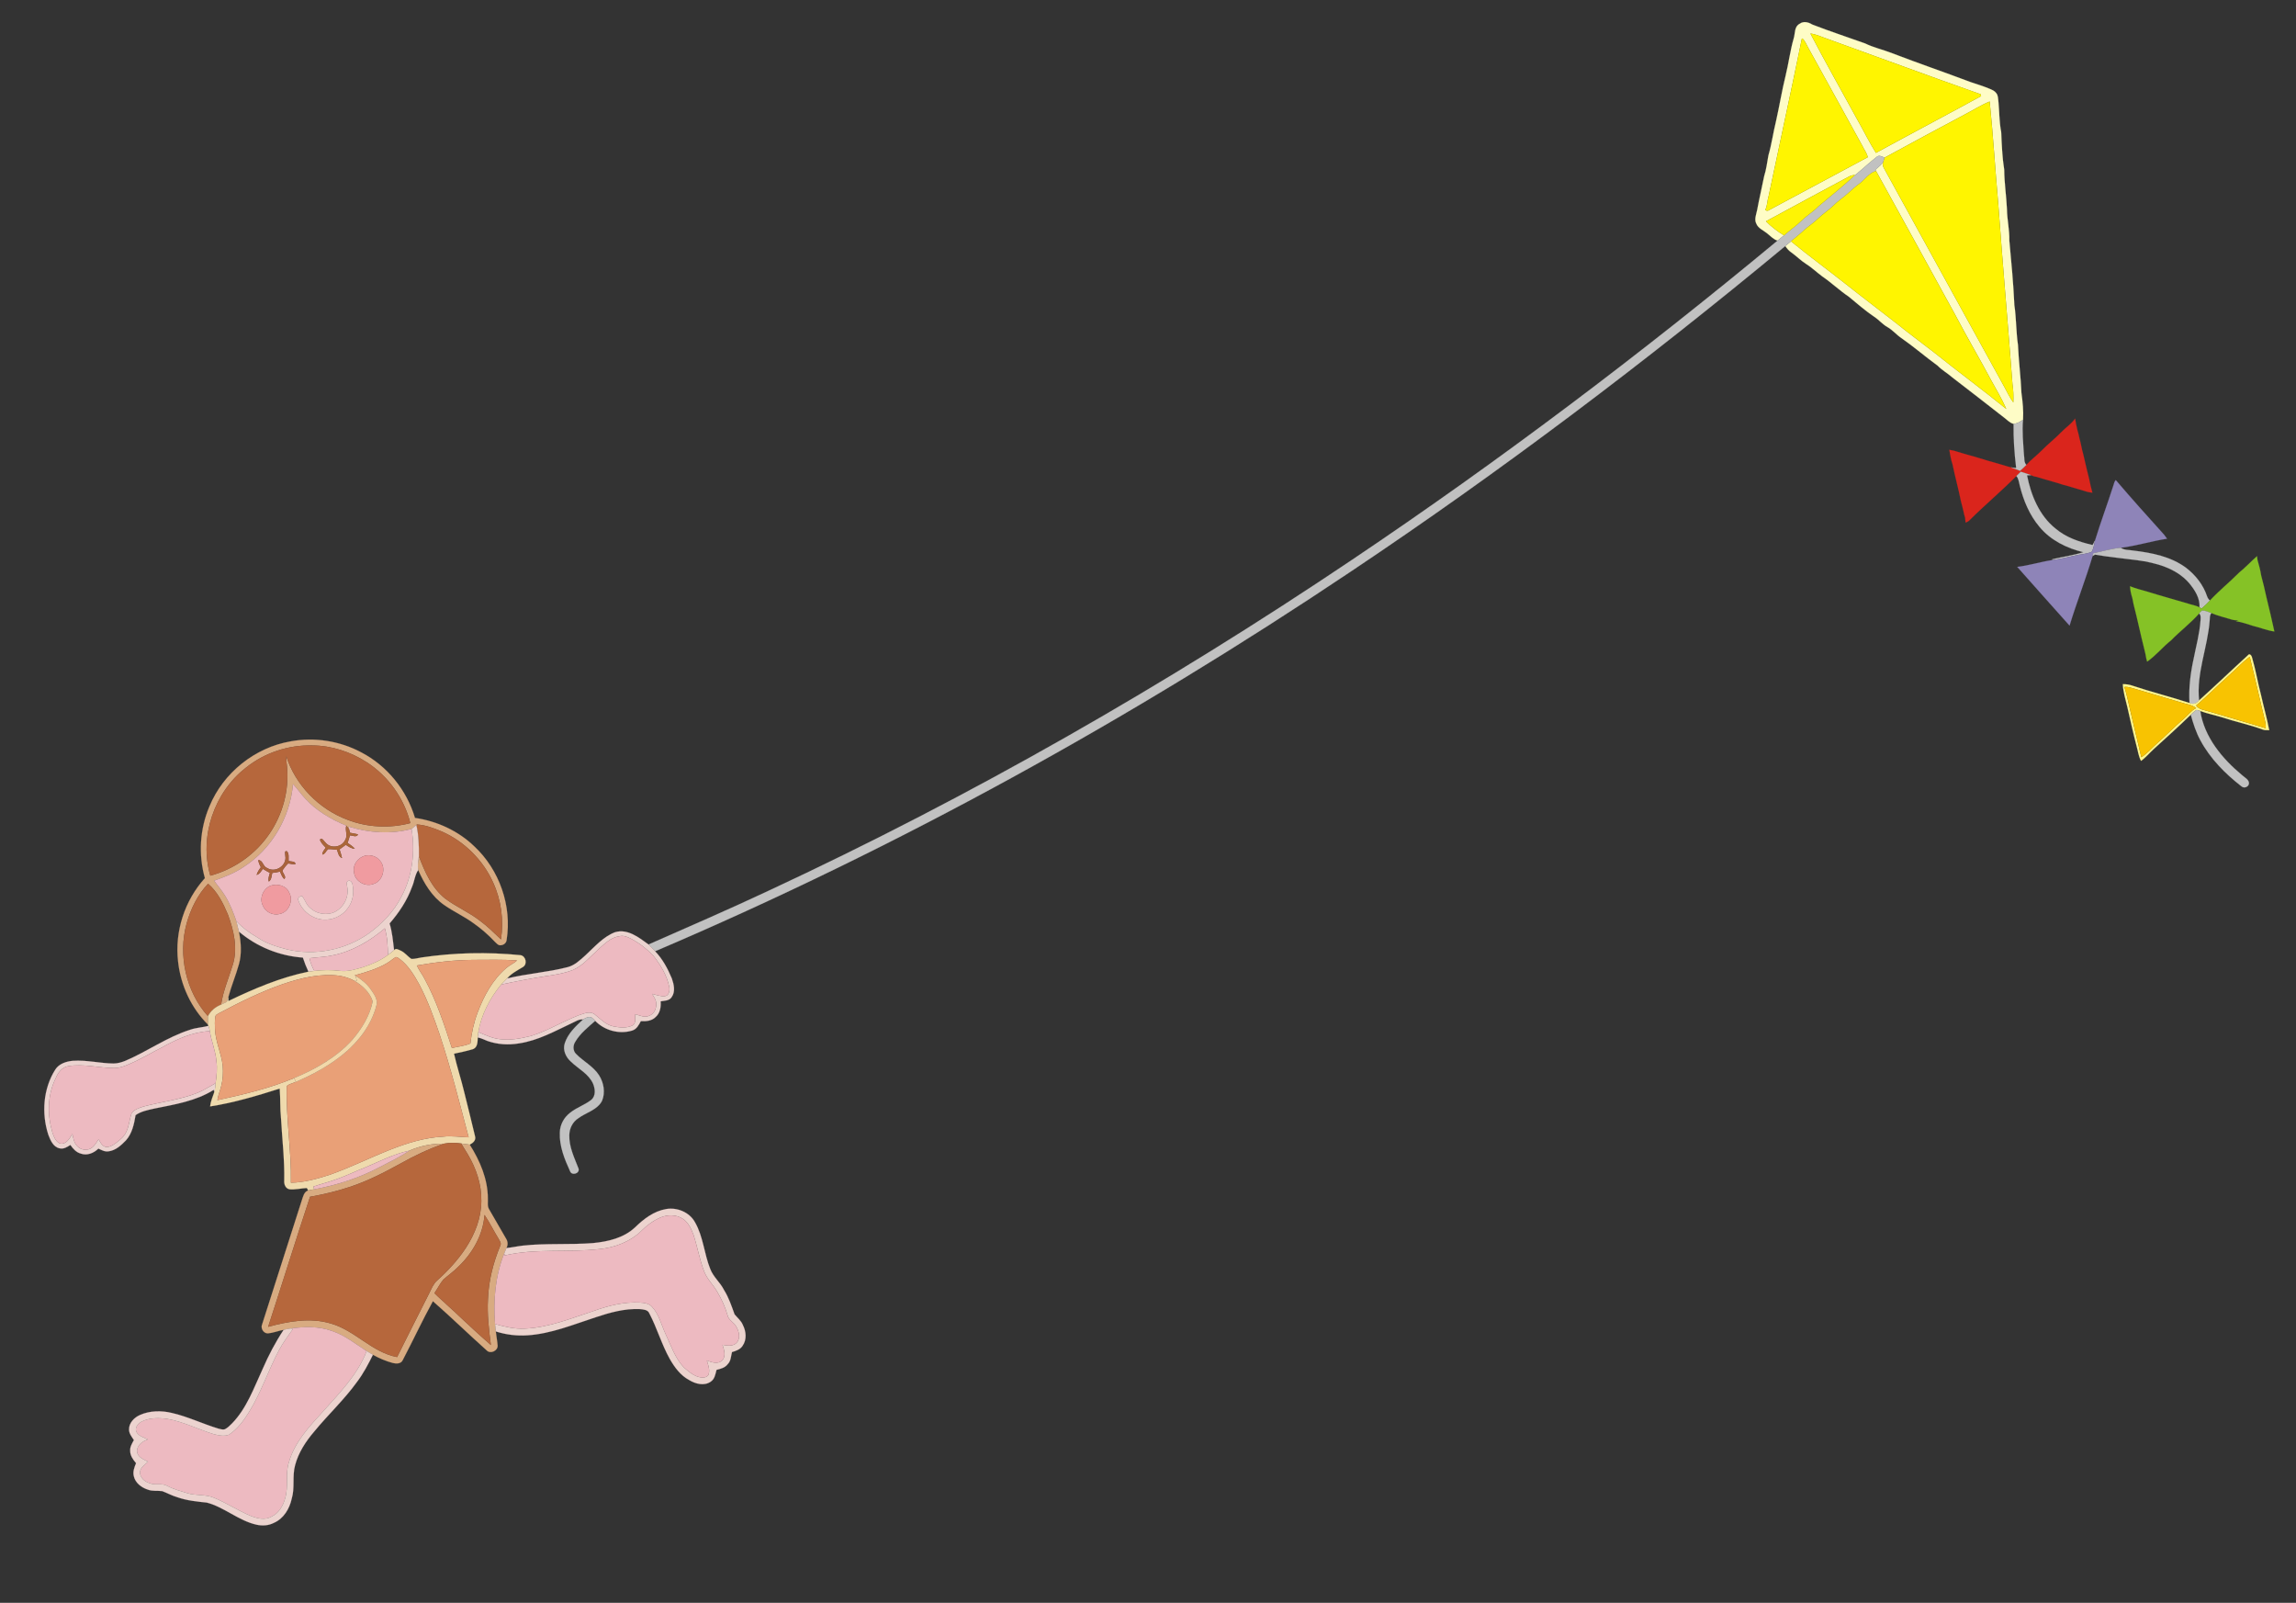 <?xml version="1.0" encoding="utf-8"?>

<!DOCTYPE svg PUBLIC "-//W3C//DTD SVG 1.1//EN" "http://www.w3.org/Graphics/SVG/1.1/DTD/svg11.dtd">
<svg version="1.1" id="Layer_1" xmlns="http://www.w3.org/2000/svg" xmlns:xlink="http://www.w3.org/1999/xlink" x="0px" y="0px"
	 viewBox="0 0 1920 1340" enable-background="new 0 0 1920 1340" xml:space="preserve">
<rect x="0" y="0" width="1920" height="1340" fill="#333333" stroke="none"/>
<g>
	<path fill="#FEFCC6" stroke="#FEFCC6" stroke-width="0.094" d="M1504.9,19.93c3.24-2.48,7.37-1.42,10.55,0.58
		c14.58,5.67,29.47,10.51,44.18,15.8c7.28,3.56,15.26,5.28,22.78,8.25c21.86,8.39,44,15.98,65.9,24.23
		c5.19,1.68,10.41,3.35,15.46,5.44c1.98,0.86,4.16,1.69,5.48,3.53c1.75,1.99,1.55,4.81,1.9,7.27
		c0.83,8.44,0.63,16.97,2.31,25.31c0.49,10.58,0.84,21.19,2.54,31.66c0.06,11.05,1.79,21.99,2.28,33.02
		c0.11,8.69,2.2,17.22,1.97,25.94c1.68,17.99,3.4,36,4.22,54.05c1.66,11.06,1.37,22.3,3.02,33.36
		c0.57,13.47,2.33,26.82,2.9,40.29c1.03,7.37,1.8,14.78,1.33,22.24c-2.34,1.74-4.95,3.2-7.9,3.46
		c-3.18-0.77-5.36-3.4-7.9-5.24c-14.38-11.31-28.89-22.44-43.36-33.63c-3.93-3.46-8.57-6-12.23-9.77
		c-10.22-7.41-19.74-15.71-30.09-22.92c-4.19-2.74-7.36-6.76-11.72-9.26c-4.25-2.32-7.29-6.2-11.33-8.79
		c-7.49-5.06-14.27-11.04-21.23-16.76c-7.71-5.18-14.42-11.67-22.08-16.89c-4.6-3.37-8.7-7.4-13.54-10.43
		c-4.44-2.8-8.1-6.62-12.38-9.64c-2.06-1.39-3.65-3.3-5.05-5.32c1.61-1.32,3.23-2.64,4.84-3.98
		c14.94,12.33,30.64,23.74,45.83,35.77c13.94,11.09,28.19,21.77,42.22,32.74c10.11,8.26,20.71,15.9,30.99,23.95
		c20.1,16.15,40.92,31.41,60.93,47.68c-3.71-8.5-8.57-16.42-12.99-24.56c-9.59-18.03-20.01-35.61-29.51-53.69
		c-22.07-40.24-44.2-80.46-66.4-120.62c-0.14-0.25-0.44-0.76-0.58-1.01c2.12-1.9,4.33-3.74,6.25-5.88
		c-0.06,1.55,0.08,3.14,0.95,4.49c33.68,60.95,67.03,122.09,100.76,183.01c2.34,4.34,4.52,8.81,7.4,12.84
		c0.16-5.12,0.1-10.27-0.72-15.34c-3.78-50.04-8.19-100.03-11.84-150.07c-2.59-28.71-4.28-57.49-7.22-86.16
		c-7.31,3.02-13.97,7.34-20.98,10.93c-22.34,11.93-44.7,23.85-66.91,36.01c-2.08-0.86-4.59-2.53-6.61-0.61
		c-6.62,5.17-12.7,11.03-19.3,16.23l1.18-1.13c-1.9,0.11-3.77,0.51-5.38,1.51c-23.01,12.42-46.11,24.66-69.05,37.2
		c4.54,4.5,9.6,8.51,15.13,11.75c-1.82,1.49-3.68,2.92-5.48,4.41c-3.66-1.13-6.14-4.2-9.12-6.4
		c-2.95-2.39-6.95-3.86-8.51-7.6c-2.04-3.69-0.15-7.78,0.6-11.54c1.72-9.48,4.02-18.84,5.87-28.29
		c1.81-5.68,2.49-11.6,3.56-17.43c2.75-9.49,4.04-19.3,6.42-28.87c2.84-12.62,4.88-25.4,8-37.95
		c2.52-10.3,3.78-20.85,6.74-31.04C1501.3,27.94,1500.36,22.24,1504.9,19.93 M1513.93,28.03c12.76,24.42,26.38,48.4,39.58,72.58
		c5.14,9.03,9.7,18.4,15.24,27.18c29.21-15.97,58.67-31.49,87.89-47.44c-0.07-0.38-0.21-1.14-0.29-1.52
		c-42.75-15.07-85.24-30.87-127.9-46.2C1523.63,31.03,1519,28.71,1513.93,28.03 M1507.17,32.15l-0.42,0.4
		c-8.93,43.88-18.59,87.62-27.75,131.45c-1.24,3.78-0.96,7.96-2.84,11.52c1.15,0.87,2.32,0.85,3.49-0.05
		c27.45-14.58,54.75-29.43,82.2-44.02c-0.61-3.46-2.95-6.2-4.38-9.31c-15.12-27.35-30.11-54.78-45.29-82.09
		C1510.57,37.38,1509.57,34.24,1507.17,32.15z"/>
	<path fill="#FFF500" stroke="#FFF500" stroke-width="0.094" d="M1513.93,28.03c5.07,0.68,9.7,3,14.52,4.6
		c42.66,15.33,85.15,31.13,127.9,46.2c0.08,0.38,0.22,1.14,0.29,1.52c-29.22,15.95-58.68,31.47-87.89,47.44
		c-5.54-8.78-10.1-18.15-15.24-27.18C1540.31,76.43,1526.69,52.45,1513.93,28.03z"/>
	<path fill="#FFF500" stroke="#FFF500" stroke-width="0.094" d="M1507.17,32.15c2.4,2.09,3.4,5.23,5.01,7.9
		c15.18,27.31,30.17,54.74,45.29,82.09c1.43,3.11,3.77,5.85,4.38,9.31c-27.45,14.59-54.75,29.44-82.2,44.02
		c-1.17,0.9-2.34,0.92-3.49,0.05c1.88-3.56,1.6-7.74,2.84-11.52c9.16-43.83,18.82-87.57,27.75-131.45L1507.17,32.15z"/>
	<path fill="#FFF500" stroke="#FFF500" stroke-width="0.094" d="M1642.84,95.81c7.01-3.59,13.67-7.91,20.98-10.93
		c2.94,28.67,4.63,57.45,7.22,86.16c3.65,50.04,8.06,100.03,11.84,150.07c0.82,5.07,0.88,10.22,0.72,15.34
		c-2.88-4.03-5.06-8.5-7.4-12.84c-33.73-60.92-67.08-122.06-100.76-183.01c-0.87-1.35-1.01-2.94-0.95-4.49
		c0.47-1.43,0.95-2.86,1.44-4.29C1598.14,119.66,1620.5,107.74,1642.84,95.81z"/>
	<path fill="#C1C1C1" stroke="#C1C1C1" stroke-width="0.094" d="M1569.32,131.21c2.02-1.92,4.53-0.25,6.61,0.61
		c-0.49,1.43-0.97,2.86-1.44,4.29c-1.92,2.14-4.13,3.98-6.25,5.88c0.14,0.25,0.44,0.76,0.58,1.01
		c-5.98,1.56-9.25,7.24-14.03,10.67c-5.5,3.9-10.02,8.94-15.47,12.88c-2.24,1.67-4.3,3.55-6.31,5.47
		c-4.11,3.91-8.92,6.99-12.95,10.97c-3.56,3.54-7.9,6.16-11.56,9.58c-3.44,3.22-7.21,6.05-10.75,9.16
		c-1.61,1.34-3.23,2.66-4.84,3.98c-116.5,96.56-237.38,187.93-363.19,272.02C945.91,600.91,751.42,708.5,547.81,795.29
		c-1.84-1.89-3.61-3.84-5.5-5.67c33.55-14.79,67.23-29.34,100.43-44.94c169.79-79.01,332.76-172.39,488.15-276.84
		c123.04-82.63,241.47-172.05,355.53-266.66c1.8-1.49,3.66-2.92,5.48-4.41c4.7-4.26,10.02-7.78,14.56-12.24
		c4.4-4.31,9.76-7.49,14.07-11.92c9.83-8.39,20.03-16.35,29.49-25.17C1556.62,142.24,1562.7,136.38,1569.32,131.21z"/>
	<path fill="#FFF500" stroke="#FFF500" stroke-width="0.094" d="M1568.82,143c22.2,40.16,44.33,80.38,66.4,120.62
		c9.5,18.08,19.92,35.66,29.51,53.69c4.42,8.14,9.28,16.06,12.99,24.56c-20.01-16.27-40.83-31.53-60.93-47.68
		c-10.28-8.05-20.88-15.69-30.99-23.95c-14.03-10.97-28.28-21.65-42.22-32.74c-15.19-12.03-30.89-23.44-45.83-35.77
		c3.54-3.11,7.31-5.94,10.75-9.16c3.66-3.42,8-6.04,11.56-9.58c4.03-3.98,8.84-7.06,12.95-10.97
		c2.01-1.92,4.07-3.8,6.31-5.47c5.45-3.94,9.97-8.98,15.47-12.88C1559.57,150.24,1562.84,144.56,1568.82,143z"/>
	<path fill="#FEF404" stroke="#FEF404" stroke-width="0.094" d="M1545.82,147.82c1.61-1,3.48-1.4,5.38-1.51l-1.18,1.13
		c-9.46,8.82-19.66,16.78-29.49,25.17c-4.31,4.43-9.67,7.61-14.07,11.92c-4.54,4.46-9.86,7.98-14.56,12.24
		c-5.53-3.24-10.59-7.25-15.13-11.75C1499.71,172.48,1522.81,160.24,1545.82,147.82z"/>
	<path fill="#DA251C" stroke="#DA251C" stroke-width="0.094" d="M1723.54,361.5c3.78-3.98,8.57-6.95,11.72-11.54
		c0.53,3.3,1.19,6.58,1.99,9.83c0.27,1.05,0.56,2.11,0.88,3.16c0.44,2.38,1.08,4.72,1.68,7.06
		c0.46,1.99,0.81,4.02,1.28,6.02c0.31,1.32,0.67,2.64,1.04,3.96c0.97,4.33,2.01,8.65,3.02,12.97c0.31,1.32,0.66,2.66,1,3.98
		c0.32,1.35,0.61,2.7,0.98,4.05c0.65,3.68,1.62,7.29,2.59,10.91c-1.93-0.24-3.81-0.51-5.6-1.16
		c-3.32-1.08-6.72-1.85-10.01-2.95c-3.03-0.96-6.07-1.83-9.13-2.6c-5.59-1.89-11.32-3.31-16.95-5.03
		c-1.66-0.51-3.34-0.98-4.95-1.5c-0.53-0.1-1.58-0.29-2.11-0.38c-0.88-0.37-1.75-0.72-2.61-1.05
		c-2.81-1.09-5.7-1.96-8.56-2.85c-1.23,1.18-2.44,2.38-3.62,3.59c-12.69,12.74-26.49,24.29-39.24,36.97
		c-0.92,0.95-2.01,1.57-3.28,1.87c-0.12-1.3-0.23-2.59-0.32-3.87c-0.68-1.91-1.08-3.88-1.48-5.84
		c-0.35-1.37-0.65-2.72-0.99-4.07c-0.37-1.33-0.73-2.66-1.05-3.98c-2.04-10.35-4.94-20.52-7.03-30.86
		c-0.34-1.05-0.65-2.1-0.95-3.14c-0.62-2.99-1.36-5.95-1.73-8.97c0.95,0.18,2.86,0.55,3.82,0.73
		c1.02,0.34,2.07,0.66,3.14,0.97c1.6,0.48,3.2,0.93,4.84,1.43c3.07,0.82,6.08,1.85,9.19,2.59
		c7.94,2.44,15.89,4.87,23.92,7.04c2.22,0.73,4.47,1.39,6.77,1.95c2.46,0.99,4.96,1.92,7.48,2.83c1.78-1.58,3.56-3.19,5.23-4.92
		c3.96-4.44,8.84-7.91,12.99-12.18C1712.59,371.25,1718.45,366.79,1723.54,361.5z"/>
	<path fill="#C1C1C1" stroke="#C1C1C1" stroke-width="0.094" d="M1683.82,354.36c2.95-0.26,5.56-1.72,7.9-3.46
		c-0.85,9.77,0.14,19.6,0.79,29.36c0.5,2.81-0.14,6.19,1.99,8.44c-1.67,1.73-3.45,3.34-5.23,4.92c-2.52-0.91-5.02-1.84-7.48-2.83
		c1.38,0.13,2.78,0.28,4.2,0.44C1684.54,378.99,1683.63,366.69,1683.82,354.36z"/>
	<path fill="#C1C1C1" stroke="#C1C1C1" stroke-width="0.094" d="M1686.18,397.97c1.18-1.21,2.39-2.41,3.62-3.59
		c2.86,0.89,5.75,1.76,8.56,2.85c-0.81,0.05-2.45,0.16-3.27,0.21c3.31,16.69,10.24,33.7,23.91,44.55
		c8.75,7.4,19.85,11.12,30.87,13.66c0.66-1.26,1.35-2.52,2.08-3.76c-0.78,3.16-1.11,6.53-2.74,9.41
		c-4.47,2.07-9.6,2.02-14.32,3.27c-6.17,1.31-12.28,2.98-18.56,3.65l-0.13-0.68c8.63-2.04,17.5-3.2,25.96-5.88
		c-13.87-3.34-27.4-10.01-36.62-21.16c-8.36-9.84-13.42-22.03-16.49-34.45C1688.3,403.28,1688.12,400.22,1686.18,397.97z"/>
	<path fill="#8E84B8" stroke="#8E84B8" stroke-width="0.094" d="M1767.28,405.95c0.53-1.57,0.8-3.35,2.01-4.58
		c13.18,15.47,26.8,30.58,40.4,45.68c0.84,1.06,1.64,2.19,2.46,3.31c-13,2.02-25.67,6-38.73,7.61
		c-7.8,0.72-15.32,3.03-22.97,4.57c-0.14,0.58-0.41,1.73-0.54,2.31c-5.84,19.57-13.32,38.63-19.27,58.17
		c-14.66-16.28-29.14-32.72-43.71-49.07c9.92-1.2,19.51-4.25,29.4-5.73c6.28-0.67,12.39-2.34,18.56-3.65
		c4.72-1.25,9.85-1.2,14.32-3.27c1.63-2.88,1.96-6.25,2.74-9.41C1756.69,436.46,1762.36,421.32,1767.28,405.95z"/>
	<path fill="#C1C1C1" stroke="#C1C1C1" stroke-width="0.094" d="M1750.45,462.54c7.65-1.54,15.17-3.85,22.97-4.57
		c3.13,2.14,7.09,1.69,10.67,2.35c15.36,1.84,31.36,4.99,44.04,14.43c7.81,6.01,14.24,14.15,17.42,23.55
		c0.44,1.47,1.27,2.76,2.47,3.77c-2.15,2.4-4.5,4.61-6.94,6.7c-0.62-0.34-1.21-0.67-1.78-0.99
		c0.6-7.65-4.02-14.72-8.72-20.37c-10.88-12.54-27.79-16.96-43.6-19.1c-11.7-1.57-23.47-2.59-35.1-4.62
		c-0.49,0.29-1.48,0.87-1.97,1.16C1750.04,464.27,1750.31,463.12,1750.45,462.54z"/>
	<path fill="#85C226" stroke="#85C226" stroke-width="0.094" d="M1872.64,478.54c5.23-4.18,9.7-9.17,14.75-13.54
		c0.09,0.75,0.27,2.24,0.36,2.99c1.14,4.29,2.45,8.55,3.07,12.96c1.65,5.97,3.02,12.01,4.35,18.07
		c2.39,9.59,4.6,19.24,6.73,28.9c-6.19-0.79-11.93-3.32-17.97-4.72c-4.63-1.46-9.24-3.09-14.05-3.86
		c0.51-0.17,1.53-0.52,2.03-0.69c-2.02-0.03-4.04-0.16-5.94-0.75c-5.59-1.78-11.36-3.03-16.75-5.36
		c-2.52-0.94-5.07-2.15-7.79-2.08c-0.91,0.72-1.66,1.58-2.41,2.42c-7.23,8.17-16,14.76-23.6,22.55
		c-6.98,5.53-12.57,12.61-19.9,17.7c-0.61-2.02-1.07-4.08-1.35-6.15c-0.33-1.35-0.67-2.69-0.95-4.02
		c-3.2-12.61-5.82-25.35-9.06-37.94c-0.39-1.65-0.71-3.32-0.99-4.97c-1.03-3.22-1.79-6.53-1.94-9.91
		c4.77,2.01,9.86,3.09,14.8,4.61c11.13,3.49,22.4,6.49,33.56,9.87c3.22,1.07,6.68,1.54,9.71,3.16
		c0.57,0.32,1.16,0.65,1.78,0.99c2.44-2.09,4.79-4.3,6.94-6.7C1855.76,493.74,1864.64,486.6,1872.64,478.54z"/>
	<path fill="#C1C1C1" stroke="#C1C1C1" stroke-width="0.094" d="M1841.43,510.46c2.72-0.07,5.27,1.14,7.79,2.08
		c-1.49,1.81-1.25,4.25-1.44,6.45c-1.68,22.34-11.25,43.96-8.83,66.6c-1.97,2.61-4.96,3.6-8,2.13
		c-0.78-12.54,0.85-25.08,3.53-37.31c2.04-10.44,4.9-20.77,5.67-31.42c0.07-2.1,0.6-4.49-1.13-6.11
		C1839.77,512.04,1840.52,511.18,1841.43,510.46z"/>
	<path fill="#FFF78F" stroke="#FFF78F" stroke-width="0.094" d="M1879.81,547.82c1.46-2.07,3.22,0.5,3.48,2.08
		c3.01,10.21,4.68,20.75,7.41,31.02c2.19,9.87,5.04,19.59,6.89,29.53c-1.87-0.05-3.77,0.13-5.51-0.56
		c-11.13-4.1-22.78-6.52-34.03-10.23c-6.01-1.86-12.23-3.05-18.12-5.27c-1.03-0.35-2.03-0.7-3.04-0.89
		c-1.88,1.01-3.34,2.61-4.88,4.03c-10.08,9.77-20.48,19.19-30.88,28.61c-3.62,3.27-6.72,7.15-10.73,9.97
		c-2.12-3.9-2.54-8.36-3.76-12.55c-2.81-10.76-5.2-21.62-7.67-32.45c-1.48-6.32-3.51-12.59-3.75-19.12
		c2.63,0.01,5.29,0.31,7.81,1.21c15.83,5.31,32.04,9.34,47.92,14.52c3.04,1.47,6.03,0.48,8-2.13
		C1852.73,573.18,1866.11,560.31,1879.81,547.82 M1862.79,565.79c-8.86,7.91-17.22,16.39-26.28,24.05
		c2.3,3.32,6.54,3.62,10.08,4.79c16.03,4.69,32.09,9.31,48.07,14.18c-0.01-1.63,0.08-3.28-0.3-4.86
		c-4.5-18.25-8.52-36.61-13.07-54.85C1874.64,554.1,1869.01,560.3,1862.79,565.79 M1776.47,574.35
		c2.09,6.02,3.12,12.34,4.7,18.5c3.21,13.39,6.21,26.83,9.52,40.19c5.13-3.22,8.98-8.02,13.54-11.95
		c7.45-6.48,14.25-13.66,21.79-20.04c3.55-2.98,6.26-7.03,10.53-9.07c-3.67-2.91-8.56-3.27-12.85-4.75
		c-12.58-3.67-25.11-7.45-37.68-11.1C1782.88,575.28,1779.77,573.93,1776.47,574.35z"/>
	<path fill="#F8C301" stroke="#F8C301" stroke-width="0.094" d="M1862.79,565.79c6.22-5.49,11.85-11.69,18.5-16.69
		c4.55,18.24,8.57,36.6,13.07,54.85c0.38,1.58,0.29,3.23,0.3,4.86c-15.98-4.87-32.04-9.49-48.07-14.18
		c-3.54-1.17-7.78-1.47-10.08-4.79C1845.57,582.18,1853.93,573.7,1862.79,565.79z"/>
	<path fill="#F8C301" stroke="#F8C301" stroke-width="0.094" d="M1776.47,574.35c3.3-0.42,6.41,0.93,9.55,1.78
		c12.57,3.65,25.1,7.43,37.68,11.1c4.29,1.48,9.18,1.84,12.85,4.75c-4.27,2.04-6.98,6.09-10.53,9.07
		c-7.54,6.38-14.34,13.56-21.79,20.04c-4.56,3.93-8.41,8.73-13.54,11.95c-3.31-13.36-6.31-26.8-9.52-40.19
		C1779.59,586.69,1778.56,580.37,1776.47,574.35z"/>
	<path fill="#C1C1C1" stroke="#C1C1C1" stroke-width="0.094" d="M1832.01,597.53c1.54-1.42,3-3.02,4.88-4.03
		c1.01,0.19,2.01,0.54,3.04,0.89c3.36,21.92,18.4,39.93,34.99,53.68c2.12,2.02,5.72,3.52,5.77,6.9
		c-0.3,2.95-4.14,4.4-6.34,2.4c-13.59-10.59-26.07-23.12-34.27-38.41C1836.37,612.24,1834.08,604.89,1832.01,597.53z"/>
	<path fill="#D8AB81" stroke="#D8AB81" stroke-width="0.094" d="M243.01,619.82c19.97-3.73,41.16-0.38,59.08,9.19
		c21.58,11.19,38.01,31.51,44.92,54.78c18.41,2.7,36.12,10.79,49.56,23.77c21.1,19.64,31.66,49.94,27.06,78.43
		c-0.26,2.34-2.39,4.06-4.68,4.23c-2.27,0.46-3.73-1.65-5.2-2.96c-5.35-5.69-11.24-10.87-17.64-15.34
		c-7.85-5.77-16.81-9.8-24.77-15.39c-10.14-7.07-16.71-18.05-21.6-29.15c-0.77-3.86,0.05-7.74,0.57-11.55
		c4.9,13.12,10.92,26.75,22.25,35.61c9.13,6.78,19.75,11.26,28.74,18.27c6.36,4.63,11.88,10.26,17.63,15.61
		c2.43-16.08,0.17-32.83-6.62-47.63c-8.46-18.63-23.86-34.05-42.57-42.37c-6.72-2.82-13.69-5.55-21.03-6l-0.53,0.43
		c-1.31,1.11-2.59,2.25-4,3.24c-17.28,4.63-35.67,3.38-52.64-1.96c0.08,0.51,0.22,1.52,0.3,2.03c-0.71-0.96-1.46-1.89-2.23-2.77
		c-12.71-5.27-24.96-12.37-34.32-22.62c-3.65-3.86-6.59-8.33-10.29-12.15c-2.35,27.72-17.75,54.12-41.19,69.23
		c-7.56,5.19-16.17,8.48-24.77,11.51c2.98,4.23,6.41,8.13,9.11,12.55c4.1,6.62,6.91,13.91,9.47,21.24c0.78,2.92,1.52,5.85,2.19,8.81
		c1.73,8.92,2.47,18.26,0.02,27.12c-2.6,9.4-6.45,18.4-8.94,27.83c-0.4,1.27-0.83,2.53-1.24,3.82c-1.6,0.76-3.2,1.51-4.8,2.3
		c1.72-11.51,6.38-22.22,9.76-33.27c4.42-13.96,0.8-28.92-4.11-42.24c-3.93-9.33-8.7-18.86-16.5-25.55
		c-8.76,9.19-14.52,21.07-17.93,33.23c-7.27,26.62-0.6,56.81,17.84,77.46c0.06,2.32,0.04,4.66-0.04,6.99
		c-14.04-13.92-22.78-32.93-24.93-52.53c-3-25.08,5.47-51.14,22.41-69.86c-5.55-19.7-4.25-41.26,3.85-60.07
		C186.73,646.1,213.17,624.94,243.01,619.82 M205.75,641.76c-26.68,20.62-39.34,57.8-29.85,90.3c19.89-5.36,37.72-17.89,49.33-34.91
		c11.16-16.28,16.6-36.46,14.78-56.14c-0.39-3.01-0.72-6.02-0.72-9.05c7.77,24.44,27.46,44.54,51.44,53.43
		c16.59,6.41,35.21,7.27,52.38,2.73c-5.17-20.7-18.44-39.2-36.34-50.79c-13.57-8.74-29.55-14.05-45.76-14.1
		C241.2,622.77,221.23,629.33,205.75,641.76z"/>
	<path fill="#B6673C" stroke="#B6673C" stroke-width="0.094" d="M205.75,641.76c15.48-12.43,35.45-18.99,55.26-18.53
		c16.21,0.05,32.19,5.36,45.76,14.1c17.9,11.59,31.17,30.09,36.34,50.79c-17.17,4.54-35.79,3.68-52.38-2.73
		c-23.98-8.89-43.67-28.99-51.44-53.43c0,3.03,0.33,6.04,0.72,9.05c1.82,19.68-3.62,39.86-14.78,56.14
		c-11.61,17.02-29.44,29.55-49.33,34.91C166.41,699.56,179.07,662.38,205.75,641.76z"/>
	<path fill="#EDBAC1" stroke="#EDBAC1" stroke-width="0.094" d="M245,655.52c3.7,3.82,6.64,8.29,10.29,12.15
		c9.36,10.25,21.61,17.35,34.32,22.62c-1.26,3.97,1.51,8.41-1.02,12.12c-2.82,5.94-11.92,7.33-16.18,2.25
		c-1.35-1.01-3.18-4.98-4.85-2.67c0.83,2.72,2.99,4.66,4.84,6.71c-1.09,1.8-2.92,3.45-2.83,5.73c2.34-0.42,3.1-3.08,4.7-4.54
		c2.53-0.16,5.05,0.3,7.57,0.55c0.95,2.51,1.29,5.77,4.13,6.91c-0.49-2.47-1.25-4.87-2.06-7.24c1.75-1.28,3.5-2.56,5.25-3.84
		c2.3,1.47,4.63,3.2,7.49,3.25c-1.73-1.91-3.82-3.43-5.99-4.81c0.66-2.1,1.32-4.2,1.97-6.29c2.19-0.01,5.62,1.91,6.77-0.87
		c-2.24-0.48-4.48-0.92-6.73-1.34c-0.29-1.06-0.56-2.11-0.83-3.15c-0.08-0.51-0.22-1.52-0.3-2.03c16.97,5.34,35.36,6.59,52.64,1.96
		c3.11,19.16,0.76,39.49-8.52,56.69c-6.27,12.35-16.07,22.66-27.25,30.69c-19.53,13.79-44.99,18.94-68.28,13.37
		c-8.67-2.21-17.41-4.93-24.88-9.99c-6.46-3.74-12.59-8.17-17.63-13.7c-2.56-7.33-5.37-14.62-9.47-21.24
		c-2.7-4.42-6.13-8.32-9.11-12.55c8.6-3.03,17.21-6.32,24.77-11.51C227.25,709.64,242.65,683.24,245,655.52 M238.63,715.63
		c1.47,7.97-8.44,14.53-15.23,10.06c-3.52-1.1-3.58-6.68-7.45-6.61c0.35,2.11,1.18,4.1,2.23,5.97c-1.45,1.96-2.88,3.99-3.54,6.39
		c2.54-0.7,3.72-3.15,5.2-5.06c1.89,1.22,3.86,2.32,5.87,3.34c-0.59,2.36-1.68,4.79-0.89,7.25c2.34-1.64,2.17-4.71,2.84-7.19
		c2.18-0.23,4.35-0.58,6.47-1.12c1.03,2.14,1.73,4.59,3.6,6.21c2.26-2.24-2.16-5.1-1.34-7.53c1.35-1.94,2.81-3.86,4.55-5.47
		c2.05,0.09,4.14,1.09,6.17,0.46c-0.33-2.57-3.94-1.79-5.79-2.57c-0.18-2.63,0.61-5.86-1.31-7.99
		C237.5,710.81,238.68,714.34,238.63,715.63 M305.33,715.37c-5.78,1.5-10.51,7.45-9.32,13.59c0.53,7.48,9.03,12.72,16,10.14
		c8.09-2.15,11.3-13.63,5.61-19.71C314.75,715.81,309.74,714.37,305.33,715.37 M291.3,736.4c-2.2,0.89-1.07,3.54-0.9,5.29
		c1.71,9.16-4.11,18.96-13.05,21.74c-6.3,1.64-13.51,0.1-18.17-4.59c-3.13-2.49-4.08-6.56-6.45-9.61
		c-1.71-0.36-4.18,1.52-3.26,3.34c3.13,9.79,13.24,16.88,23.54,16.28c7.06-0.31,14.05-3.97,18.03-9.87
		c4.16-5.6,5.24-13.15,3.67-19.86C294.48,737.59,292.98,735.8,291.3,736.4 M226.34,740.47c-6.29,2.4-9.67,10.62-6.54,16.67
		c2.16,5.41,8.63,8.55,14.22,6.93c7.54-1.56,11.58-11.28,7.77-17.86C239.37,740.35,231.93,738.47,226.34,740.47z"/>
	<path fill="#B6673C" stroke="#B6673C" stroke-width="0.094" d="M348.71,689.32c7.34,0.45,14.31,3.18,21.03,6
		c18.71,8.32,34.11,23.74,42.57,42.37c6.79,14.8,9.05,31.55,6.62,47.63c-5.75-5.35-11.27-10.98-17.63-15.61
		c-8.99-7.01-19.61-11.49-28.74-18.27c-11.33-8.86-17.35-22.49-22.25-35.61c0.04-8.74-0.17-17.53-2.13-26.08L348.71,689.32z"/>
	<path fill="#ECD3CE" stroke="#ECD3CE" stroke-width="0.094" d="M344.18,692.99c1.41-0.99,2.69-2.13,4-3.24
		c1.96,8.55,2.17,17.34,2.13,26.08c-0.52,3.81-1.34,7.69-0.57,11.55c-2.92,4.18-3.14,9.48-5.2,14.06
		c-4.09,11.37-10.89,21.52-18.76,30.61c2.23,7.28,2.84,14.84,3.75,22.35c-1.7,1.34-3.35,2.76-5.1,4.04
		c-0.17-7.5-0.46-15.08-2.62-22.32c-12.46,10.57-27.05,19.18-43.19,22.49c-6.51,1.53-13.24,1.58-19.84,2.49
		c0.85,3.73,2.23,7.31,4.09,10.65c-1.65,0.17-3.3,0.36-4.93,0.63c-1.82-3.83-3.35-7.79-4.66-11.81
		c-19.54-1.37-38.53-9.02-53.47-21.71c-0.67-2.96-1.41-5.89-2.19-8.81c5.04,5.53,11.17,9.96,17.63,13.7
		c7.47,5.06,16.21,7.78,24.88,9.99c23.29,5.57,48.75,0.42,68.28-13.37c11.18-8.03,20.98-18.34,27.25-30.69
		C344.94,732.48,347.29,712.15,344.18,692.99z"/>
	<path fill="#AB6639" stroke="#AB6639" stroke-width="0.094" d="M288.59,702.41c2.53-3.71-0.24-8.15,1.02-12.12
		c0.77,0.88,1.52,1.81,2.23,2.77c0.27,1.04,0.54,2.09,0.83,3.15c2.25,0.42,4.49,0.86,6.73,1.34c-1.15,2.78-4.58,0.86-6.77,0.87
		c-0.65,2.09-1.31,4.19-1.97,6.29c2.17,1.38,4.26,2.9,5.99,4.81c-2.86-0.05-5.19-1.78-7.49-3.25c-1.75,1.28-3.5,2.56-5.25,3.84
		c0.81,2.37,1.57,4.77,2.06,7.24c-2.84-1.14-3.18-4.4-4.13-6.91c-2.52-0.25-5.04-0.71-7.57-0.55c-1.6,1.46-2.36,4.12-4.7,4.54
		c-0.09-2.28,1.74-3.93,2.83-5.73c-1.85-2.05-4.01-3.99-4.84-6.71c1.67-2.31,3.5,1.66,4.85,2.67
		C276.67,709.74,285.77,708.35,288.59,702.41z"/>
	<path fill="#A9623C" stroke="#A9623C" stroke-width="0.094" d="M238.63,715.63c0.05-1.29-1.13-4.82,1.38-3.86
		c1.92,2.13,1.13,5.36,1.31,7.99c1.85,0.78,5.46,0,5.79,2.57c-2.03,0.63-4.12-0.37-6.17-0.46c-1.74,1.61-3.2,3.53-4.55,5.47
		c-0.82,2.43,3.6,5.29,1.34,7.53c-1.87-1.62-2.57-4.07-3.6-6.21c-2.12,0.54-4.29,0.89-6.47,1.12c-0.67,2.48-0.5,5.55-2.84,7.19
		c-0.79-2.46,0.3-4.89,0.89-7.25c-2.01-1.02-3.98-2.12-5.87-3.34c-1.48,1.91-2.66,4.36-5.2,5.06c0.66-2.4,2.09-4.43,3.54-6.39
		c-1.05-1.87-1.88-3.86-2.23-5.97c3.87-0.07,3.93,5.51,7.45,6.61C230.19,730.16,240.1,723.6,238.63,715.63z"/>
	<path fill="#F09BA0" stroke="#F09BA0" stroke-width="0.094" d="M305.33,715.37c4.41-1,9.42,0.44,12.29,4.02
		c5.69,6.08,2.48,17.56-5.61,19.71c-6.97,2.58-15.47-2.66-16-10.14C294.82,722.82,299.55,716.87,305.33,715.37z"/>
	<path fill="#EFD2CF" stroke="#EFD2CF" stroke-width="0.094" d="M291.3,736.4c1.68-0.6,3.18,1.19,3.41,2.72
		c1.57,6.71,0.49,14.26-3.67,19.86c-3.98,5.9-10.97,9.56-18.03,9.87c-10.3,0.6-20.41-6.49-23.54-16.28
		c-0.92-1.82,1.55-3.7,3.26-3.34c2.37,3.05,3.32,7.12,6.45,9.61c4.66,4.69,11.87,6.23,18.17,4.59c8.94-2.78,14.76-12.58,13.05-21.74
		C290.23,739.94,289.1,737.29,291.3,736.4z"/>
	<path fill="#B6673C" stroke="#B6673C" stroke-width="0.094" d="M156.07,772.1c3.41-12.16,9.17-24.04,17.93-33.23
		c7.8,6.69,12.57,16.22,16.5,25.55c4.91,13.32,8.53,28.28,4.11,42.24c-3.38,11.05-8.04,21.76-9.76,33.27
		c-4.64,1.88-8.65,5.11-10.94,9.63C155.47,828.91,148.8,798.72,156.07,772.1z"/>
	<path fill="#F09BA0" stroke="#F09BA0" stroke-width="0.094" d="M226.34,740.47c5.59-2,13.03-0.12,15.45,5.74
		c3.81,6.58-0.23,16.3-7.77,17.86c-5.59,1.62-12.06-1.52-14.22-6.93C216.67,751.09,220.05,742.87,226.34,740.47z"/>
	<path fill="#EDBAC1" stroke="#EDBAC1" stroke-width="0.094" d="M278.62,798.61c16.14-3.31,30.73-11.92,43.19-22.49
		c2.16,7.24,2.45,14.82,2.62,22.32c-6.26,4.59-13.47,7.69-20.79,10.16c-6.36,1.83-12.91,3.97-19.61,3.05
		c-7.03-0.87-14.14-0.78-21.16,0.1c-1.86-3.34-3.24-6.92-4.09-10.65C265.38,800.19,272.11,800.14,278.62,798.61z"/>
	<path fill="#EBD3CF" stroke="#EBD3CF" stroke-width="0.094" d="M514.29,779.38c10.55-3.15,20.02,4.42,28.02,10.24
		c1.89,1.83,3.66,3.78,5.5,5.67c6.26,6.43,10.54,14.52,14,22.74c1.7,4.89,3.16,10.97-0.12,15.55c-1.95,3.15-6.01,3-9.23,3.54
		c0.35,4.68-0.46,9.9-4.19,13.13c-3.21,3.3-8.06,3.74-12.4,3.45c-1.6,3.17-3.48,6.67-7.1,7.84c-10.76,3.37-23.22,0.05-31.03-8.08
		c-1.03-0.99-1.99-2.06-3.15-2.86c-2.48-1.06-4.96,0.49-7.04,1.72c-3.38-0.47-6.29,1.75-9.25,3
		c-14.3,6.72-28.46,14.66-44.31,16.98c-8.76,1.51-17.9,0.94-26.3-2c-2.71-1.07-5.33-2.41-8.21-2.95c0.11-1.52,0.29-3.03,0.51-4.52
		c5.83,2.44,11.65,5.24,18,5.94c8.78,1.17,17.6-0.58,26.1-2.69c13.88-4.31,26.35-12.06,39.86-17.28c4.13-1.32,9.09-3.78,13.15-0.94
		c4.91,3.89,9.43,8.9,15.85,10.22c5.11,1,10.82,1.65,15.68-0.64c3.68-1.71,2.22-6.4,2.52-9.6c3.8,1.09,8.02,3.25,11.91,1.27
		c4.04-1.49,5.93-6.04,5.7-10.09c-0.07-3.09-1.98-5.65-3.53-8.17c3.47,0.89,6.97,2.23,10.62,1.97c3.64-0.31,4.35-4.8,3.81-7.7
		c-1.98-9.81-7.35-18.54-13.47-26.3c-5.29-5.52-11.43-10.28-18.19-13.85c-3.04-1.62-6.48-3.15-9.98-2.27
		c-7.36,1.04-12.75,6.59-18.01,11.34c-6.67,6.02-12.6,13.34-21.04,16.96c-7.36,2.82-15.2,4.08-22.97,5.17
		c-12.38,2-24.71,4.25-36.96,6.96c1.62-1.75,3.34-3.39,4.99-5.09c16.72-4.05,33.98-5.14,50.64-9.46c5.98-1.52,10.5-5.98,14.98-9.96
		C497.26,791.57,504.37,783.21,514.29,779.38z"/>
	<path fill="#EDBAC1" stroke="#EDBAC1" stroke-width="0.094" d="M518.02,782.7c3.5-0.88,6.94,0.65,9.98,2.27
		c6.76,3.57,12.9,8.33,18.19,13.85c6.12,7.76,11.49,16.49,13.47,26.3c0.54,2.9-0.17,7.39-3.81,7.7c-3.65,0.26-7.15-1.08-10.62-1.97
		c1.55,2.52,3.46,5.08,3.53,8.17c0.23,4.05-1.66,8.6-5.7,10.09c-3.89,1.98-8.11-0.18-11.91-1.27c-0.3,3.2,1.16,7.89-2.52,9.6
		c-4.86,2.29-10.57,1.64-15.68,0.64c-6.42-1.32-10.94-6.33-15.85-10.22c-4.06-2.84-9.02-0.38-13.15,0.94
		c-13.51,5.22-25.98,12.97-39.86,17.28c-8.5,2.11-17.32,3.86-26.1,2.69c-6.35-0.7-12.17-3.5-18-5.94
		c2.49-14.65,9.7-28.27,19.05-39.7c12.25-2.71,24.58-4.96,36.96-6.96c7.77-1.09,15.61-2.35,22.97-5.17
		c8.44-3.62,14.37-10.94,21.04-16.96C505.27,789.29,510.66,783.74,518.02,782.7z"/>
	<path fill="#EFDAAD" stroke="#EFDAAD" stroke-width="0.094" d="M329.53,794.4c1.48-2.03,3.75-0.38,5.48,0.34
		c3.57,1.56,5.85,4.92,9.07,6.98c2.81,0.04,5.54-0.77,8.31-1.22c27.42-4.09,55.35-4.68,82.93-1.94c4.36,0.75,5.9,7.29,2.15,9.79
		c-4.7,2.89-9.81,5.37-13.44,9.69c-1.65,1.7-3.37,3.34-4.99,5.09c-9.35,11.43-16.56,25.05-19.05,39.7c-0.22,1.49-0.4,3-0.51,4.52
		c-0.12,3.39,0.03,7.84-3.55,9.6c-5.3,1.74-10.83,2.77-16.27,3.98c2.41,10.77,5.93,21.29,8.5,32.04c3.08,12.35,6.15,24.71,9.1,37.09
		c0.96,3.27-1.87,5.63-4.47,6.9c-2.37-0.37-4.74-0.68-7.12-0.95c-4.8-0.68-9.69-0.8-14.46,0.15c-9.91-0.16-19.85,1.84-28.92,5.83
		c-13.05,2.71-24.92,9.07-37.14,14.13c-7.63,2.99-15,6.62-22.73,9.36c-6.64,2.62-13.61,4.2-20.35,6.52
		c0.17,0.57,0.52,1.71,0.69,2.28c-1.69,0.28-3.37,0.57-5.04,0.97c-0.28-0.51-0.85-1.52-1.13-2.02c-4.9,0.18-9.74,1.56-14.67,1.03
		c-3.23-0.77-4.5-4.24-4.23-7.24c0.37-17.41-1.73-34.7-2.69-52.06c-0.92-8.27-0.39-16.61-1.1-24.88
		c-19.08,6.06-38.37,11.85-58.2,14.92c0.5-4.19,2.14-8.09,3.53-12.03c0.62-2.41,0.79-4.9,1.03-7.35c0.88-6.16,1.6-12.4,0.68-18.6
		c-0.68-8.56-4.25-16.52-5.47-24.97c-0.27-1.49-0.63-2.96-1.13-4.37c-0.12-0.28-0.35-0.84-0.47-1.13c0.08-2.33,0.1-4.67,0.04-6.99
		c2.29-4.52,6.3-7.75,10.94-9.63c1.6-0.79,3.2-1.54,4.8-2.3c0.41-1.29,0.84-2.55,1.24-3.82c0.03,0.77,0.11,2.3,0.15,3.07
		c21.4-10.3,43.52-19.74,66.9-24.5c1.63-0.27,3.28-0.46,4.93-0.63c7.02-0.88,14.13-0.97,21.16-0.1c6.7,0.92,13.25-1.22,19.61-3.05
		c7.32-2.47,14.53-5.57,20.79-10.16C326.18,797.16,327.83,795.74,329.53,794.4 M323.4,805.35c-8.28,4.84-17.57,7.51-26.75,10.09
		l0.49,0.31c0.43,1.3,0.88,2.61,1.34,3.92c-0.37,0.16-1.13,0.48-1.5,0.64c-4.05-2.2-8.46-3.76-13.01-4.52
		c-16.08-2.14-32.15,1.79-47.31,6.9c-18.6,6.48-36.3,15.22-53.66,24.46c-1.14,0.73-2.79,1.26-2.9,2.86
		c-0.6,3.3-0.43,6.69-0.32,10.04c0.29,10.68,5.43,20.44,6.48,31c0.49,5.67,0.15,11.43-1.25,16.96c-0.89,3.96-2.67,7.68-3.2,11.73
		c21.75-4.63,43.5-9.85,64.1-18.4c0.4,0.77,1.2,2.31,1.6,3.08c-2.53,1.22-5.5,1.7-7.67,3.54c-0.79,26.98,3.98,53.81,3.46,80.81
		c10.96-0.18,21.62-3.13,31.98-6.46c17.37-6.06,33.83-14.35,50.93-21.08c14.08-5.52,28.76-10.18,43.97-10.92
		c7.24-0.95,14.47,0.31,21.71,0.52c-7.58-28.71-14.83-57.54-24.19-85.74c-4.84-14.24-9.95-28.47-16.97-41.8
		c-4.38-7.94-9.16-16.01-16.5-21.57c-1-0.66-1.99-1.53-3.23-1.58C328.34,801.68,326.09,803.84,323.4,805.35 M348.59,807.18
		c1.72,3.85,4.37,7.17,6.34,10.89c9.96,18.36,16.52,38.29,22.97,58.09c5.15-1.22,10.62-1.65,15.47-3.81
		c0.98-8.87,2.87-17.65,6.07-26c5.21-13.8,12.52-27.33,23.9-37.01c2.78-2.48,6.33-3.88,9.08-6.4
		c-12.14-0.81-24.32-0.45-36.47-0.44C380.06,802.56,364.23,804.47,348.59,807.18z"/>
	<path fill="#E9A077" stroke="#E9A077" stroke-width="0.094" d="M323.4,805.35c2.69-1.51,4.94-3.67,7.6-5.21
		c1.24,0.05,2.23,0.92,3.23,1.58c7.34,5.56,12.12,13.63,16.5,21.57c7.02,13.33,12.13,27.56,16.97,41.8
		c9.36,28.2,16.61,57.03,24.19,85.74c-7.24-0.21-14.47-1.47-21.71-0.52c-15.21,0.74-29.89,5.4-43.97,10.92
		c-17.1,6.73-33.56,15.02-50.93,21.08c-10.36,3.33-21.02,6.28-31.98,6.46c0.52-27-4.25-53.83-3.46-80.81
		c2.17-1.84,5.14-2.32,7.67-3.54c14.12-6.01,27.76-13.45,39.68-23.19c12.71-10.49,23.34-24.24,27.53-40.39
		c1.62-5.18-2.02-9.83-4.78-13.83c-3.28-4.76-7.88-8.33-12.8-11.26l-0.49-0.31C305.83,812.86,315.12,810.19,323.4,805.35z"/>
	<path fill="#E9A077" stroke="#E9A077" stroke-width="0.094" d="M348.59,807.18c15.64-2.71,31.47-4.62,47.36-4.68
		c12.15-0.01,24.33-0.37,36.47,0.44c-2.75,2.52-6.3,3.92-9.08,6.4c-11.38,9.68-18.69,23.21-23.9,37.01
		c-3.2,8.35-5.09,17.13-6.07,26c-4.85,2.16-10.32,2.59-15.47,3.81c-6.45-19.8-13.01-39.73-22.97-58.09
		C352.96,814.35,350.31,811.03,348.59,807.18z"/>
	<path fill="#E9A077" stroke="#E9A077" stroke-width="0.094" d="M236.66,822.69c15.16-5.11,31.23-9.04,47.31-6.9
		c4.55,0.76,8.96,2.32,13.01,4.52c6.36,3.92,12.42,9.55,14.67,16.85c-2.42,12.11-9.18,23.06-17.18,32.32
		c-13.14,14.56-30.64,24.36-48.56,31.86c-20.6,8.55-42.35,13.77-64.1,18.4c0.53-4.05,2.31-7.77,3.2-11.73
		c1.4-5.53,1.74-11.29,1.25-16.96c-1.05-10.56-6.19-20.32-6.48-31c-0.11-3.35-0.28-6.74,0.32-10.04c0.11-1.6,1.76-2.13,2.9-2.86
		C200.36,837.91,218.06,829.17,236.66,822.69z"/>
	<path fill="#F2D8A9" stroke="#F2D8A9" stroke-width="0.094" d="M297.14,815.75c4.92,2.93,9.52,6.5,12.8,11.26
		c2.76,4,6.4,8.65,4.78,13.83c-4.19,16.15-14.82,29.9-27.53,40.39c-11.92,9.74-25.56,17.18-39.68,23.19c-0.4-0.77-1.2-2.31-1.6-3.08
		c17.92-7.5,35.42-17.3,48.56-31.86c8-9.26,14.76-20.21,17.18-32.32c-2.25-7.3-8.31-12.93-14.67-16.85c0.37-0.16,1.13-0.48,1.5-0.64
		C298.02,818.36,297.57,817.05,297.14,815.75z"/>
	<path fill="#C1C1C1" stroke="#C1C1C1" stroke-width="0.094" d="M487.55,852.32c2.08-1.23,4.56-2.78,7.04-1.72
		c1.16,0.8,2.12,1.87,3.15,2.86c-6.05,5.37-12.64,10.52-16.77,17.62c-1.93,3.08-1.96,7.45,0.78,10.07
		c6.09,6.25,14.39,10.28,19.19,17.8c3.96,6.22,5.42,14.57,2.45,21.48c-4.04,7.6-13.15,9.59-19.66,14.37
		c-4.8,3.01-7.58,8.55-7.67,14.15c-0.28,9.94,4.25,19.08,7.76,28.11c1.04,4.07-5.64,6.05-7.08,2.17
		c-4.64-10.12-9.04-20.94-8.6-32.27c0.08-6.42,3.35-12.59,8.4-16.5c5.44-4.49,12.4-6.59,17.92-10.96
		c3.95-3.31,3.27-9.23,1.48-13.5c-3.67-8.27-12.25-12.34-18.46-18.36c-4.27-3.75-7.13-9.79-5.19-15.45
		C474.91,864.04,481.44,857.97,487.55,852.32z"/>
	<path fill="#EBD2CF" stroke="#EBD2CF" stroke-width="0.094" d="M174.34,857.68c0.5,1.41,0.86,2.88,1.13,4.37
		c-14.53,0.69-28.01,6.89-40.5,13.9c-8.27,4.02-16.07,8.99-24.55,12.6c-4.84,2.3-9.96,4.48-15.43,4.38
		c-12.64-0.15-25.27-3.69-37.89-1.59c-5.31,0.93-8.72,5.53-10.57,10.26c-6.99,14.03-7.02,30.68-2.63,45.5
		c1.16,3.39,2.73,7.22,6.15,8.88c5.36,1.17,8.12-4.32,10.51-8.03c0.68,3.67,1.37,7.66,4.2,10.37c3.09,3.44,8.95,3.96,12.47,0.9
		c2.19-1.88,3.67-4.41,5.24-6.79c1.4,2.43,2.7,5.47,5.64,6.35c3.2,0.56,6.13-1.25,8.6-3.04c3.57-2.68,7.31-5.59,9.04-9.85
		c2.25-4.71,2.49-10.03,4.21-14.89c2.02-3.61,6.48-4.65,10.1-5.94c14.89-3.94,30.41-5.62,44.82-11.3
		c5.41-2.15,10.26-5.42,15.38-8.14c-0.24,2.45-0.41,4.94-1.03,7.35c-0.13-0.46-0.4-1.38-0.53-1.84
		c-14.93,9.45-32.73,12.21-49.74,15.67c-5.38,1.23-11,2.25-15.6,5.5c-1.24,7.41-2.84,15.25-8.01,21.03
		c-4.01,4.14-8.64,8.5-14.62,9.22c-3.04,0.52-5.8-1.09-8.47-2.28c-3.77,3.69-9.41,6.09-14.62,4.19c-3.87-1.02-6.61-4.08-8.78-7.26
		c-2.66,1.7-5.64,3.68-8.98,2.83c-5.39-1.08-7.74-6.78-9.48-11.38c-5.78-17.81-4.32-38.39,5.8-54.39c3.14-5,9.27-6.93,14.85-7.4
		c11.38-0.78,22.58,2.17,33.93,2.26c3.43-0.04,6.78-0.98,9.94-2.29c18.36-7.82,34.8-19.82,53.93-25.87
		C163.86,859.17,169.23,859.01,174.34,857.68z"/>
	<path fill="#EDBAC1" stroke="#EDBAC1" stroke-width="0.094" d="M134.97,875.95c12.49-7.01,25.97-13.21,40.5-13.9
		c1.22,8.45,4.79,16.41,5.47,24.97c0.92,6.2,0.2,12.44-0.68,18.6c-5.12,2.72-9.97,5.99-15.38,8.14
		c-14.41,5.68-29.93,7.36-44.82,11.3c-3.62,1.29-8.08,2.33-10.1,5.94c-1.72,4.86-1.96,10.18-4.21,14.89
		c-1.73,4.26-5.47,7.17-9.04,9.85c-2.47,1.79-5.4,3.6-8.6,3.04c-2.94-0.88-4.24-3.92-5.64-6.35c-1.57,2.38-3.05,4.91-5.24,6.79
		c-3.52,3.06-9.38,2.54-12.47-0.9c-2.83-2.71-3.52-6.7-4.2-10.37c-2.39,3.71-5.15,9.2-10.51,8.03c-3.42-1.66-4.99-5.49-6.15-8.88
		c-4.39-14.82-4.36-31.47,2.63-45.5c1.85-4.73,5.26-9.33,10.57-10.26c12.62-2.1,25.25,1.44,37.89,1.59
		c5.47,0.1,10.59-2.08,15.43-4.38C118.9,884.94,126.7,879.97,134.97,875.95z"/>
	<path fill="#D8AB81" stroke="#D8AB81" stroke-width="0.094" d="M342.29,961.99c9.07-3.99,19.01-5.99,28.92-5.83
		c-12.64,4.38-24.76,10.1-36.4,16.67c-13.65,7.53-27.6,14.68-42.45,19.54c-10.78,3.61-21.88,6.18-33.07,8.17
		c-11.95,36.13-23.24,72.49-35.02,108.68c16.93-4.55,35.14-7.93,52.34-2.74c20.29,5.71,34.43,24.16,55.44,28.06
		c8.87-17.92,18-35.71,26.98-53.57c1.83-3.66,3.34-7.67,6.5-10.43c9-8.06,17.27-17.02,23.93-27.12
		c7.66-11.69,13.03-25.3,13.02-39.43c0.27-13.81-4.39-27.29-11.37-39.06c-1.81-2.98-3.71-5.9-5.44-8.92
		c2.38,0.27,4.75,0.58,7.12,0.95c8.53,13.48,15.16,28.84,15.16,45.04c0.19,2.99-0.62,6.3,1.05,9.02c4.8,8.2,9.56,16.44,14.28,24.7
		c1.48,2.31,1.54,5.26,0.21,7.67c-0.62,1.53-1.3,3.03-1.88,4.59c-7.41,18.66-9.23,39.06-7.63,58.95
		c0.17,2.05,0.38,4.12,0.61,6.18c0.39,3.98,1.27,7.91,1.54,11.91c0.14,4.29-5.98,7.18-9.08,3.99
		c-15.17-13.55-29.76-27.79-45.05-41.18c-8.88,16.11-16.63,32.89-25.19,49.19c-1.4,3.28-5.46,3.18-8.38,2.46
		c-5.78-1.58-11.35-3.91-16.57-6.85c-1.77-0.99-3.54-1.99-5.25-3.07c-9.42-6.1-18.38-13.38-29.19-16.89
		c-11.03-4.04-23.13-3.54-34.59-2.01c-1.89,0.28-3.76,0.69-5.62,1.11c-4.44,0.79-8.68,2.57-13.18,2.98
		c-3.81,0.04-6.33-4.35-4.76-7.74c11-34.55,22.16-69.05,33.15-103.61c1.07-3.04,1.78-7.02,5.3-8.15c1.67-0.4,3.35-0.69,5.04-0.97
		c19.07-3.44,37.73-9.52,54.88-18.59C325.98,971.37,334.5,967.28,342.29,961.99 M405.19,1015.77c-1.25,16.73-10.05,32-22.06,43.39
		c-3.79,3.91-8.3,7-12.36,10.6c-2.91,3.48-4.9,7.61-7.45,11.34c1.75,1.77,3.55,3.51,5.42,5.18
		c14.02,12.59,27.45,25.87,41.72,38.18c-1.62-12.77-3.2-25.64-2.42-38.54c0.56-15.38,4.47-30.49,10.35-44.66
		c1.06-2.15-0.82-4.11-1.69-5.93C412.74,1028.88,409.43,1022.04,405.19,1015.77z"/>
	<path fill="#B6673C" stroke="#B6673C" stroke-width="0.094" d="M371.21,956.16c4.77-0.95,9.66-0.83,14.46-0.15
		c1.73,3.02,3.63,5.94,5.44,8.92c6.98,11.77,11.64,25.25,11.37,39.06c0.01,14.13-5.36,27.74-13.02,39.43
		c-6.66,10.1-14.93,19.06-23.93,27.12c-3.16,2.76-4.67,6.77-6.5,10.43c-8.98,17.86-18.11,35.65-26.98,53.57
		c-21.01-3.9-35.15-22.35-55.44-28.06c-17.2-5.19-35.41-1.81-52.34,2.74c11.78-36.19,23.07-72.55,35.02-108.68
		c11.19-1.99,22.29-4.56,33.07-8.17c14.85-4.86,28.8-12.01,42.45-19.54C346.45,966.26,358.57,960.54,371.21,956.16z"/>
	<path fill="#EDBAC0" stroke="#EDBAC0" stroke-width="0.094" d="M305.15,976.12c12.22-5.06,24.09-11.42,37.14-14.13
		c-7.79,5.29-16.31,9.38-24.65,13.7c-17.15,9.07-35.81,15.15-54.88,18.59c-0.17-0.57-0.52-1.71-0.69-2.28
		c6.74-2.32,13.71-3.9,20.35-6.52C290.15,982.74,297.52,979.11,305.15,976.12z"/>
	<path fill="#ECD3CE" stroke="#ECD3CE" stroke-width="0.094" d="M556.89,1010.84c9.35-1.65,19.72,2.6,24.33,11.1
		c6.91,12.04,7.59,26.37,12.75,39.08c2.55,6.64,8.38,11.19,11.5,17.52c3.95,6.29,6.28,13.35,8.79,20.28
		c2.36,2.91,5.49,5.29,6.93,8.9c2.75,5.33,3.42,12.23-0.19,17.36c-1.93,3.12-5.57,4.29-8.89,5.3c-0.92,3.44-0.85,7.46-3.6,10.12
		c-2.23,2.98-5.93,3.9-9.35,4.75c-0.91,3.57-1.54,7.8-4.94,9.93c-5.48,3.73-12.71,1.77-17.94-1.45
		c-7.25-3.87-12.23-10.71-16.21-17.69c-6.81-12.15-10.6-25.69-17.05-38c-1.31-3.23-5.12-3.27-8.06-3.62
		c-12.58-0.57-24.91,2.88-36.73,6.81c-18.74,6.08-37.32,13.85-57.2,15.13c-8.92,0.59-17.93-0.53-26.44-3.25
		c-0.23-2.06-0.44-4.13-0.61-6.18c8.15,2.27,16.52,4.3,25.05,3.82c20.13-0.88,38.94-8.79,57.86-14.91
		c12.2-4.35,25.08-7.55,38.12-6.89c3.65,0.25,7.83,0.66,10.34,3.68c5.83,6.36,7.7,15.07,11.27,22.7
		c4.44,9.57,7.88,19.99,15.21,27.85c4.23,3.63,8.78,7.67,14.54,8.43c2.34,0.27,5.56-0.26,6.3-2.9
		c1.06-3.83-0.52-7.7-1.59-11.34c4.06,1.68,9.54,3.42,13.07-0.23c3.11-3.75,1.29-8.74,0.03-12.83
		c3.86,0.61,8.44,1.54,11.57-1.49c3.68-3.6,2.43-9.55,0-13.51c-1.77-3.77-6.42-5.42-7.33-9.66
		c-2.03-7.1-5.15-13.85-8.94-20.17c-3.34-5.6-8.22-10.25-10.62-16.41c-3.91-10.01-5.58-20.7-9-30.86
		c-1.88-4.94-4.21-10.16-8.78-13.17c-5.55-3.81-12.98-3.65-19-1.08c-5.75,2.53-10.93,6.26-15.35,10.71
		c-9.46,9.41-22.6,14.39-35.73,15.64c-26.21,2.99-52.98-0.78-78.88,5.26c-0.13-0.39-0.38-1.19-0.51-1.59
		c0.58-1.56,1.26-3.06,1.88-4.59c4.56-0.39,9.03-1.46,13.57-1.97c19.56-2.18,39.29-0.6,58.89-2.15
		c12.54-1.22,25.68-4.26,35.12-13.16C538.27,1019.09,546.74,1012.59,556.89,1010.84z"/>
	<path fill="#B6673C" stroke="#B6673C" stroke-width="0.094" d="M405.19,1015.77c4.24,6.27,7.55,13.11,11.51,19.56
		c0.87,1.82,2.75,3.78,1.69,5.93c-5.88,14.17-9.79,29.28-10.35,44.66c-0.78,12.9,0.8,25.77,2.42,38.54
		c-14.27-12.31-27.7-25.59-41.72-38.18c-1.87-1.67-3.67-3.41-5.42-5.18c2.55-3.73,4.54-7.86,7.45-11.34
		c4.06-3.6,8.57-6.69,12.36-10.6C395.14,1047.77,403.94,1032.5,405.19,1015.77z"/>
	<path fill="#EDBAC1" stroke="#EDBAC1" stroke-width="0.094" d="M552.08,1017.96c6.02-2.57,13.45-2.73,19,1.08
		c4.57,3.01,6.9,8.23,8.78,13.17c3.42,10.16,5.09,20.85,9,30.86c2.4,6.16,7.28,10.81,10.62,16.41
		c3.79,6.32,6.91,13.07,8.94,20.17c0.91,4.24,5.56,5.89,7.33,9.66c2.43,3.96,3.68,9.91,0,13.51
		c-3.13,3.03-7.71,2.1-11.57,1.49c1.26,4.09,3.08,9.08-0.03,12.83c-3.53,3.65-9.01,1.91-13.07,0.23
		c1.07,3.64,2.65,7.51,1.59,11.34c-0.74,2.64-3.96,3.17-6.3,2.9c-5.76-0.76-10.31-4.8-14.54-8.43
		c-7.33-7.86-10.77-18.28-15.21-27.85c-3.57-7.63-5.44-16.34-11.27-22.7c-2.51-3.02-6.69-3.43-10.34-3.68
		c-13.04-0.66-25.92,2.54-38.12,6.89c-18.92,6.12-37.73,14.03-57.86,14.91c-8.53,0.48-16.9-1.55-25.05-3.82
		c-1.6-19.89,0.22-40.29,7.63-58.95c0.13,0.4,0.38,1.2,0.51,1.59c25.9-6.04,52.67-2.27,78.88-5.26
		c13.13-1.25,26.27-6.23,35.73-15.64C541.15,1024.22,546.33,1020.49,552.08,1017.96z"/>
	<path fill="#EDBAC1" stroke="#EDBAC1" stroke-width="0.094" d="M242.83,1110.66c11.46-1.53,23.56-2.03,34.59,2.01
		c10.81,3.51,19.77,10.79,29.19,16.89c-7.57,19.75-22.74,35.05-36.55,50.55c-11.52,12.59-23.83,25.69-28.51,42.55
		c-3.16,9.68-0.09,20.09-3.06,29.8c-1.7,6.34-5.31,12.67-11.5,15.53c-5.39,3.12-11.89,1.49-17.31-0.63
		c-10.58-4.44-20.21-10.83-30.81-15.23c-7.05-2.96-14.95-1.55-22.19-3.79c-5.74-1.79-11.62-3.32-16.94-6.18
		c-4.53-2.49-9.99-0.15-14.67-2.21c-4.09-1.2-7.84-4.45-8.08-8.94c0.29-4.08,4.05-6.5,6.84-8.95
		c-3.75-1.97-8.79-3.74-9.27-8.65c-0.16-5.16,4.76-8.58,9.17-10.04c-3.48-1.65-7.99-2.67-9.75-6.46
		c-1.43-3.55,1.56-6.86,4.47-8.43c6.59-3.32,14.32-3.21,21.46-2.25c13.56,2.38,25.91,8.82,38.99,12.83
		c4.06,0.99,8.59,2.02,12.6,0.4c6.93-4.66,12.15-11.45,16.47-18.5c10.39-16.55,16.31-35.35,25.52-52.5
		c3.31-6.16,7.48-11.76,11.5-17.44C244.45,1110.93,243.37,1110.75,242.83,1110.66z"/>
	<path fill="#ECD3CF" stroke="#ECD3CF" stroke-width="0.094" d="M237.21,1111.77c1.86-0.42,3.73-0.83,5.62-1.11
		c0.54,0.09,1.62,0.27,2.16,0.36c-4.02,5.68-8.19,11.28-11.5,17.44c-9.21,17.15-15.13,35.95-25.52,52.5
		c-4.32,7.05-9.54,13.84-16.47,18.5c-4.01,1.62-8.54,0.59-12.6-0.4c-13.08-4.01-25.43-10.45-38.99-12.83
		c-7.14-0.96-14.87-1.07-21.46,2.25c-2.91,1.57-5.9,4.88-4.47,8.43c1.76,3.79,6.27,4.81,9.75,6.46
		c-4.41,1.46-9.33,4.88-9.17,10.04c0.48,4.91,5.52,6.68,9.27,8.65c-2.79,2.45-6.55,4.87-6.84,8.95
		c0.24,4.49,3.99,7.74,8.08,8.94c4.68,2.06,10.14-0.28,14.67,2.21c5.32,2.86,11.2,4.39,16.94,6.18
		c7.24,2.24,15.14,0.83,22.19,3.79c10.6,4.4,20.23,10.79,30.81,15.23c5.42,2.12,11.92,3.75,17.31,0.63
		c6.19-2.86,9.8-9.19,11.5-15.53c2.97-9.71-0.1-20.12,3.06-29.8c4.68-16.86,16.99-29.96,28.51-42.55
		c13.81-15.5,28.98-30.8,36.55-50.55c1.71,1.08,3.48,2.08,5.25,3.07c-3.94,7.92-8.08,15.79-13.45,22.85
		c-10.68,14.79-24.11,27.26-35.66,41.33c-7.05,8.24-13.21,17.59-15.99,28.18c-2.53,9.15-0.04,18.86-2.83,27.98
		c-1.79,8.39-6.77,16.67-14.9,20.18c-4.53,2.37-9.86,2.63-14.78,1.48c-14.88-3.43-26.57-14.51-41.25-18.41
		c-8.33-0.9-16.75-1.66-24.7-4.5c-4.4-1.26-8.41-3.52-12.67-5.11c-3.97-0.55-8.11,0.26-11.94-1.22
		c-5.33-1.69-10.58-5.61-11.8-11.34c-0.92-3.72,0.47-7.41,1.9-10.79c-2.48-2.91-4.9-6.26-4.93-10.24
		c-0.26-3.35,1.58-6.27,3.11-9.07c-1.79-2.73-4.1-5.49-4.06-8.92c-0.05-5.49,4.36-9.96,9.11-12.04
		c8.35-3.71,17.96-3.83,26.74-1.7c13.39,3.07,25.81,9.17,38.93,13.1c1.71,0.35,3.52,1.08,5.27,0.56
		c2.35-1.18,4.25-3.07,6.08-4.92c12.32-12.66,18.26-29.7,25.56-45.43C224.54,1133.2,230.33,1122.13,237.21,1111.77z"/>
</g>
</svg>
